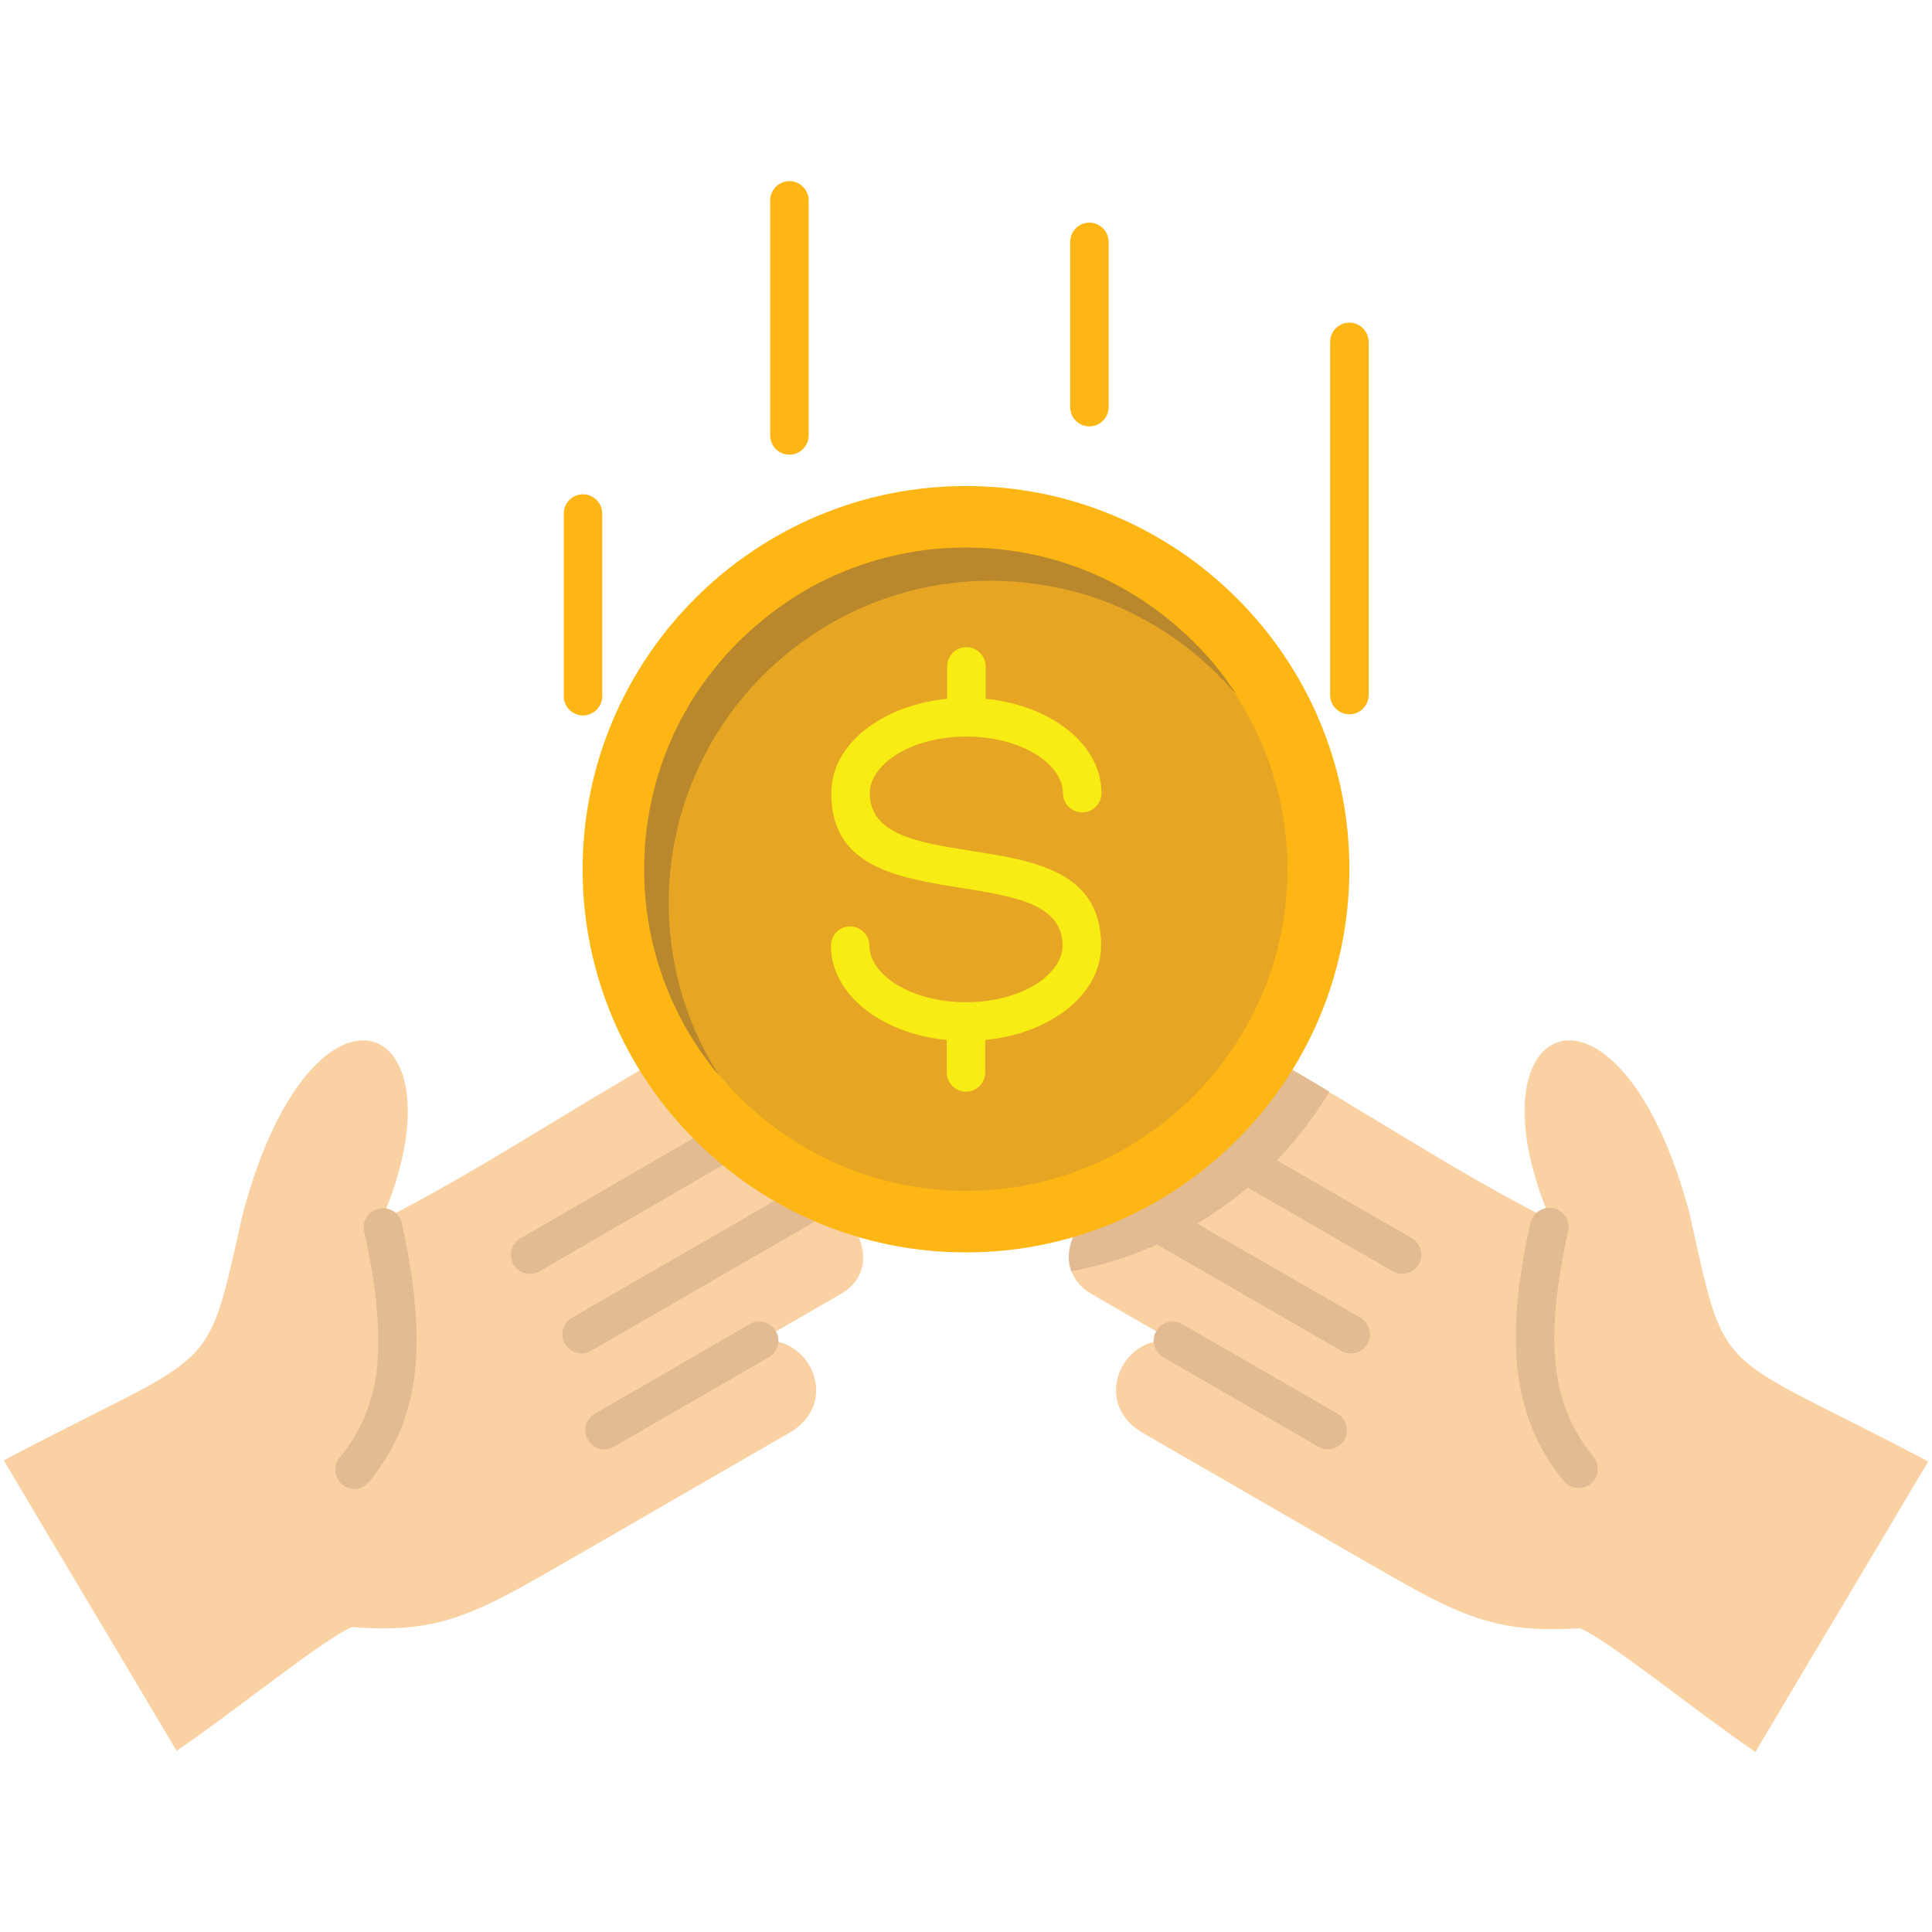 <svg width="140" height="140" viewBox="0 0 140 140" fill="none" xmlns="http://www.w3.org/2000/svg">
<path fill-rule="evenodd" clip-rule="evenodd" d="M43.094 111.973L57.203 103.824C61.004 101.637 58.652 96.605 55.016 97.18L60.895 93.789C64.75 91.574 61.004 86.242 58.379 87.336L60.512 86.105C63.738 84.246 60.32 78.312 57.094 80.172C55.781 80.938 54.469 81.676 53.184 82.441C56.109 79.68 52.227 74.156 48.918 76.07C39.43 81.539 34.863 84.738 27.645 88.43C34.043 73.527 22.695 68.934 17.609 87.883C14.848 100.133 15.996 97.535 0.273 105.82C5.359 114.406 7.711 118.289 12.797 126.875C17.281 123.812 23.488 118.727 25.512 117.906C32.457 118.426 34.754 116.758 43.094 111.973Z" fill="#FAD1A2"/>
<path d="M52.474 81.184C53.13 80.801 54.005 81.019 54.36 81.676C54.743 82.332 54.524 83.207 53.868 83.562L39.102 92.121C38.446 92.504 37.571 92.285 37.216 91.629C36.833 90.973 37.052 90.098 37.708 89.742L52.474 81.184Z" fill="#E2BB92"/>
<path d="M57.695 86.106C58.351 85.723 59.199 85.941 59.582 86.625C59.965 87.281 59.746 88.129 59.062 88.512L42.82 97.891C42.164 98.273 41.316 98.027 40.933 97.371C40.551 96.715 40.797 95.84 41.453 95.484L57.695 86.106Z" fill="#E2BB92"/>
<path d="M54.332 95.949C54.988 95.566 55.836 95.785 56.219 96.469C56.601 97.125 56.383 98 55.699 98.356L44.488 104.836C43.832 105.219 42.957 105 42.601 104.316C42.219 103.66 42.437 102.812 43.121 102.43L54.332 95.949Z" fill="#E2BB92"/>
<path d="M26.387 89.223C26.223 88.484 26.688 87.746 27.454 87.582C28.192 87.418 28.958 87.883 29.122 88.648C30.133 93.27 30.407 96.824 30.024 99.777C29.614 102.84 28.493 105.219 26.743 107.379C26.25 107.981 25.375 108.063 24.801 107.57C24.2 107.078 24.118 106.203 24.61 105.629C26.032 103.879 26.934 101.938 27.29 99.422C27.59 96.742 27.344 93.488 26.387 89.223Z" fill="#E2BB92"/>
<path fill-rule="evenodd" clip-rule="evenodd" d="M96.906 111.973L82.796 103.824C79.023 101.637 81.347 96.605 85.011 97.18L79.132 93.789C75.277 91.574 79.023 86.242 81.648 87.336L79.515 86.105C76.289 84.246 79.707 78.312 82.933 80.172C84.246 80.938 85.558 81.676 86.843 82.441C83.918 79.68 87.8 74.156 91.109 76.07C100.597 81.539 105.164 84.738 112.382 88.43C105.984 73.527 117.332 68.934 122.418 87.883C125.179 100.215 124.004 97.617 139.726 105.902C134.64 114.488 132.289 118.371 127.203 126.957C122.718 123.894 116.511 118.809 114.488 117.988C107.515 118.426 105.246 116.758 96.906 111.973Z" fill="#FAD1A2"/>
<path fill-rule="evenodd" clip-rule="evenodd" d="M77.628 92.121C76.698 89.66 79.515 86.434 81.62 87.281L79.487 86.051C76.261 84.191 79.679 78.258 82.905 80.117C84.218 80.883 85.53 81.621 86.816 82.387C83.89 79.625 87.772 74.102 91.081 76.016C92.995 77.137 94.745 78.148 96.331 79.106C92.339 85.777 85.585 90.645 77.628 92.121Z" fill="#E2BB92"/>
<path d="M86.133 83.59C85.476 83.207 85.23 82.359 85.613 81.703C85.996 81.047 86.844 80.801 87.5 81.184L102.293 89.715C102.949 90.098 103.195 90.945 102.812 91.602C102.43 92.258 101.582 92.504 100.926 92.121L86.133 83.59Z" fill="#E2BB92"/>
<path d="M80.937 88.512C80.281 88.129 80.035 87.281 80.418 86.625C80.801 85.969 81.648 85.723 82.305 86.106L98.574 95.484C99.23 95.867 99.476 96.715 99.094 97.371C98.711 98.027 97.863 98.273 97.207 97.891L80.937 88.512Z" fill="#E2BB92"/>
<path d="M84.301 98.356C83.644 97.973 83.398 97.125 83.781 96.469C84.164 95.813 85.012 95.567 85.668 95.949L96.906 102.43C97.562 102.813 97.808 103.66 97.426 104.316C97.043 104.973 96.195 105.219 95.539 104.836L84.301 98.356Z" fill="#E2BB92"/>
<path d="M110.905 88.621C111.069 87.883 111.807 87.391 112.573 87.555C113.311 87.719 113.804 88.457 113.639 89.195C112.682 93.461 112.436 96.742 112.792 99.367C113.12 101.883 114.05 103.824 115.471 105.574C115.964 106.176 115.854 107.051 115.28 107.516C114.679 108.008 113.804 107.898 113.311 107.324C111.589 105.191 110.468 102.812 110.03 99.723C109.62 96.797 109.866 93.215 110.905 88.621Z" fill="#E2BB92"/>
<path fill-rule="evenodd" clip-rule="evenodd" d="M70 90.754C85.312 90.754 97.781 78.285 97.781 62.973C97.781 47.66 85.312 35.219 70 35.219C54.688 35.219 42.219 47.688 42.219 63C42.219 78.312 54.688 90.754 70 90.754Z" fill="#FDB614"/>
<path d="M40.852 37.215C40.852 36.449 41.48 35.82 42.246 35.82C43.012 35.82 43.641 36.449 43.641 37.215V50.449C43.641 51.215 43.012 51.844 42.246 51.844C41.48 51.844 40.852 51.215 40.852 50.449V37.215Z" fill="#FDB614"/>
<path d="M99.176 50.367C99.176 51.133 98.547 51.762 97.781 51.762C97.016 51.762 96.387 51.133 96.387 50.367V24.773C96.387 24.008 97.016 23.379 97.781 23.379C98.547 23.379 99.176 24.008 99.176 24.773V50.367Z" fill="#FDB614"/>
<path d="M55.809 14.52C55.809 13.754 56.438 13.125 57.203 13.125C57.969 13.125 58.598 13.754 58.598 14.52V31.555C58.598 32.32 57.969 32.949 57.203 32.949C56.438 32.949 55.809 32.32 55.809 31.555V14.52Z" fill="#FDB614"/>
<path d="M77.547 17.527C77.547 16.762 78.176 16.133 78.941 16.133C79.707 16.133 80.336 16.762 80.336 17.527V29.504C80.336 30.27 79.707 30.898 78.941 30.898C78.176 30.898 77.547 30.27 77.547 29.504V17.527Z" fill="#FDB614"/>
<path fill-rule="evenodd" clip-rule="evenodd" d="M70 86.297C82.824 86.297 93.297 75.824 93.297 63C93.297 50.176 82.824 39.703 70 39.703C57.176 39.703 46.703 50.176 46.703 63C46.703 75.824 57.176 86.297 70 86.297Z" fill="#E6A624"/>
<path d="M60.211 68.523C60.211 67.758 60.84 67.129 61.605 67.129C62.371 67.129 63 67.758 63 68.523C63 69.562 63.711 70.519 64.832 71.258C66.144 72.106 67.949 72.625 70 72.625C72.051 72.625 73.856 72.106 75.168 71.258C76.289 70.519 77 69.535 77 68.523C77 65.488 73.391 64.941 69.809 64.367C65.023 63.602 60.238 62.863 60.238 57.477C60.238 55.453 61.414 53.676 63.328 52.418C64.75 51.488 66.582 50.832 68.633 50.641V48.289C68.633 47.523 69.262 46.895 70.027 46.895C70.793 46.895 71.422 47.523 71.422 48.289V50.641C73.473 50.832 75.305 51.488 76.727 52.418C78.641 53.676 79.816 55.453 79.816 57.477C79.816 58.242 79.188 58.871 78.422 58.871C77.656 58.871 77.027 58.242 77.027 57.477C77.027 56.465 76.316 55.48 75.195 54.742C73.883 53.895 72.078 53.375 70.027 53.375C67.977 53.375 66.172 53.895 64.859 54.742C63.738 55.48 63.027 56.465 63.027 57.477C63.027 60.512 66.637 61.059 70.219 61.633C75.004 62.371 79.789 63.137 79.789 68.523C79.789 70.547 78.613 72.324 76.699 73.582C75.277 74.512 73.445 75.168 71.394 75.359V77.711C71.394 78.477 70.766 79.106 70 79.106C69.234 79.106 68.606 78.477 68.606 77.711V75.359C66.555 75.168 64.723 74.512 63.301 73.582C61.387 72.324 60.211 70.519 60.211 68.523Z" fill="#F7EC13"/>
<path fill-rule="evenodd" clip-rule="evenodd" d="M58.57 46.211C59.309 45.691 60.074 45.227 60.895 44.789C64.148 43.066 67.867 42.082 71.777 42.082C74.019 42.082 76.207 42.41 78.285 42.984C80.227 43.531 82.031 44.352 83.727 45.363C84.465 45.801 85.203 46.32 85.914 46.84C87.254 47.879 88.484 49.055 89.606 50.34L89.633 50.367C89.633 50.34 89.606 50.34 89.606 50.34C88.539 48.672 87.254 47.168 85.805 45.855C85.422 45.5 85.039 45.172 84.629 44.844C82.742 43.312 80.637 42.109 78.34 41.207C75.742 40.223 72.926 39.676 70 39.676C67.047 39.676 64.231 40.223 61.66 41.207C59.363 42.082 57.258 43.312 55.371 44.844C54.988 45.172 54.578 45.5 54.195 45.855C52.746 47.168 51.488 48.699 50.395 50.34C48.043 53.977 46.676 58.324 46.676 62.973C46.676 68.688 48.727 73.938 52.145 77.984C49.793 74.348 48.453 70.027 48.453 65.379C48.48 57.422 52.473 50.395 58.57 46.211Z" fill="#B9872C"/>
</svg>
